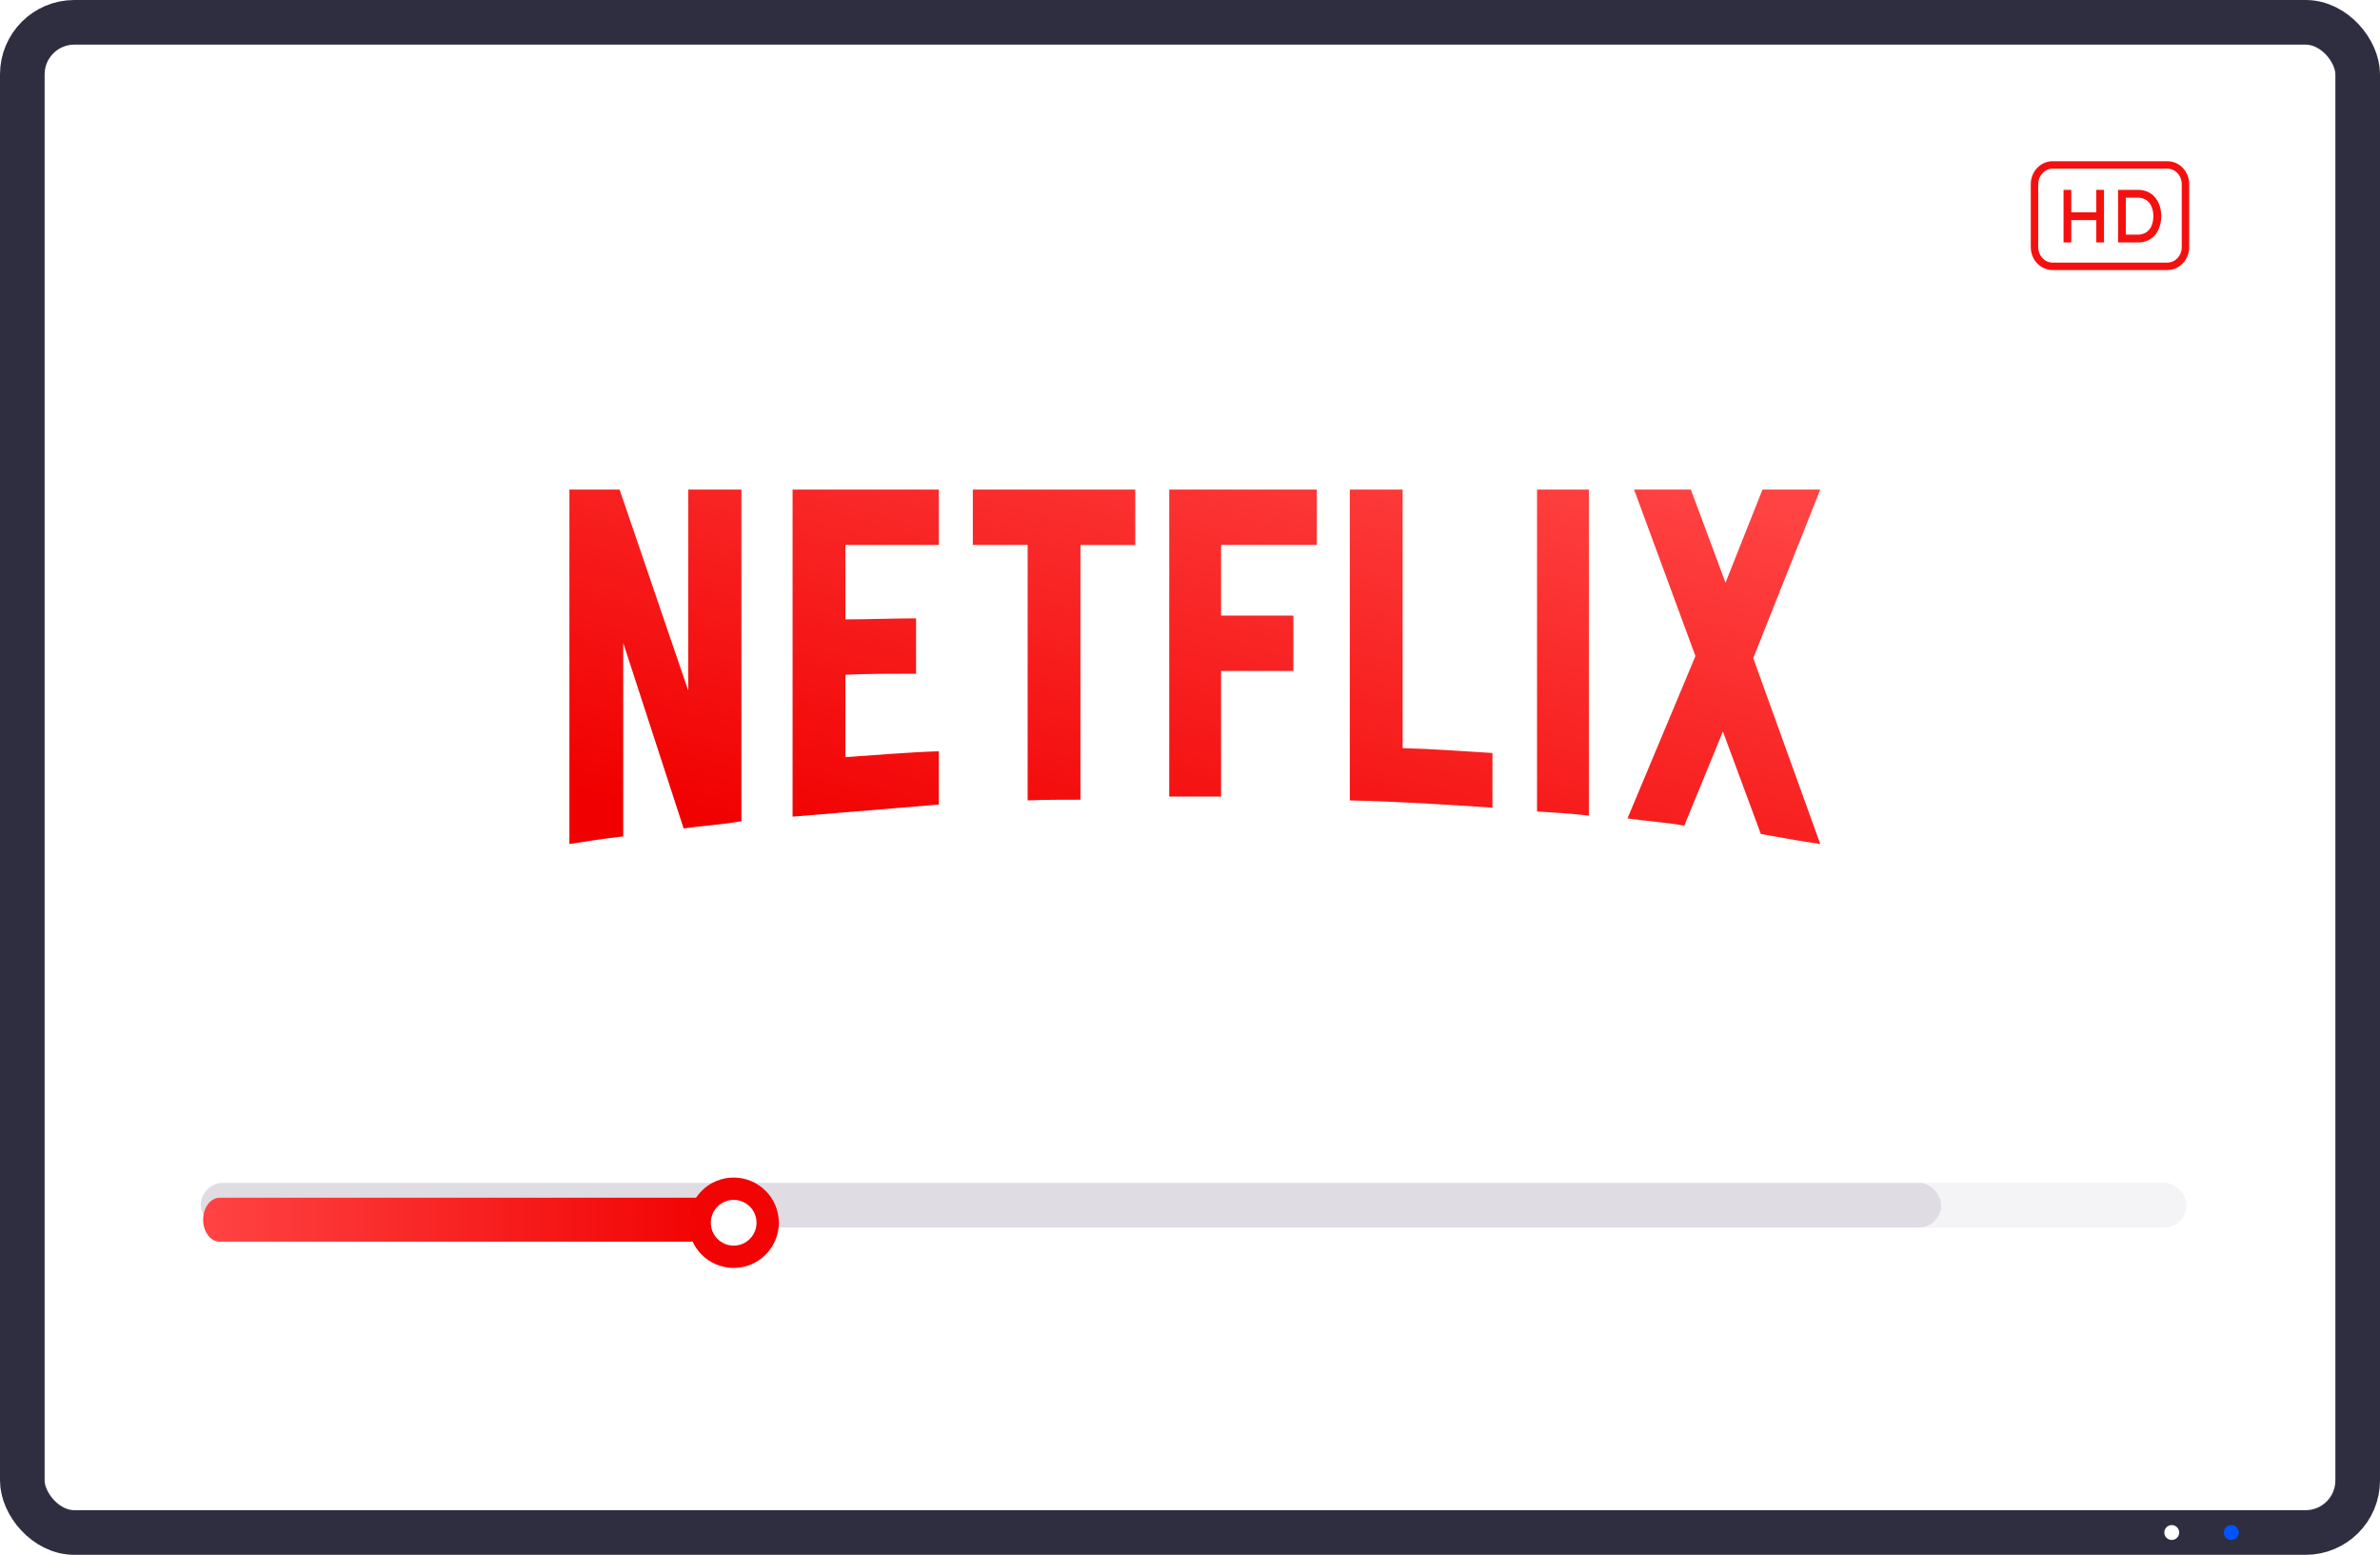 <svg xmlns="http://www.w3.org/2000/svg" xmlns:xlink="http://www.w3.org/1999/xlink" width="320" height="209" viewBox="0 0 320 209">
  <defs>
    <linearGradient id="linear-gradient" x1="0.07" y1="0.918" x2="0.91" y2="0.039" gradientUnits="objectBoundingBox">
      <stop offset="0" stop-color="#f10000"/>
      <stop offset="1" stop-color="#ff4343"/>
    </linearGradient>
    <filter id="netflix-2015-logo" x="66.06" y="55.305" width="189.181" height="68.643" filterUnits="userSpaceOnUse">
      <feOffset dy="4" input="SourceAlpha"/>
      <feGaussianBlur stdDeviation="3.5" result="blur"/>
      <feFlood flood-color="red" flood-opacity="0.271"/>
      <feComposite operator="in" in2="blur"/>
      <feComposite in="SourceGraphic"/>
    </filter>
    <linearGradient id="linear-gradient-2" x1="1" y1="0.735" x2="0" y2="0.735" xlink:href="#linear-gradient"/>
    <filter id="路径_3074" x="21.312" y="155.005" width="83.209" height="17.907" filterUnits="userSpaceOnUse">
      <feOffset dy="2" input="SourceAlpha"/>
      <feGaussianBlur stdDeviation="2" result="blur-2"/>
      <feFlood flood-color="red" flood-opacity="0.271"/>
      <feComposite operator="in" in2="blur-2"/>
      <feComposite in="SourceGraphic"/>
    </filter>
    <filter id="椭圆_2397" x="83.57" y="149.29" width="30.147" height="30.147" filterUnits="userSpaceOnUse">
      <feOffset dy="3" input="SourceAlpha"/>
      <feGaussianBlur stdDeviation="3" result="blur-3"/>
      <feFlood flood-color="red" flood-opacity="0.522"/>
      <feComposite operator="in" in2="blur-3"/>
      <feComposite in="SourceGraphic"/>
    </filter>
  </defs>
  <g id="组_992" data-name="组 992" transform="translate(-872 -507)">
    <g id="组_758" data-name="组 758" transform="translate(872.074 506.959)">
      <g id="矩形_360" data-name="矩形 360" transform="translate(-0.074 0.041)" fill="rgba(255,255,255,0.59)" stroke="#2f2e41" stroke-linecap="round" stroke-linejoin="round" stroke-width="6">
        <rect width="320" height="209" rx="10" stroke="none"/>
        <rect x="3" y="3" width="314" height="203" rx="7" fill="none"/>
      </g>
      <g id="组_757" data-name="组 757" transform="translate(291.405 204.743)">
        <circle id="椭圆_2395" data-name="椭圆 2395" cx="1" cy="1" r="1" transform="translate(7.52 0.299)" fill="#0054ff"/>
        <circle id="椭圆_2396" data-name="椭圆 2396" cx="1" cy="1" r="1" transform="translate(-0.48 0.299)" fill="#fff"/>
      </g>
    </g>
    <g id="组_761" data-name="组 761" transform="translate(1145.046 528.671)">
      <g id="路径_3073" data-name="路径 3073" fill="none">
        <path d="M2.938,0H18.363A3.011,3.011,0,0,1,21.3,3.08v8.469a3.011,3.011,0,0,1-2.938,3.08H2.938A3.011,3.011,0,0,1,0,11.549V3.08A3.011,3.011,0,0,1,2.938,0Z" stroke="none"/>
        <path d="M 2.938 1 C 1.869 1 1 1.933 1 3.08 L 1 11.549 C 1 12.696 1.869 13.629 2.938 13.629 L 18.363 13.629 C 19.432 13.629 20.301 12.696 20.301 11.549 L 20.301 3.08 C 20.301 1.933 19.432 1 18.363 1 L 2.938 1 M 2.938 2.86102294921875e-06 L 18.363 2.86102294921875e-06 C 19.986 2.86102294921875e-06 21.301 1.379 21.301 3.08 L 21.301 11.549 C 21.301 13.25 19.986 14.629 18.363 14.629 L 2.938 14.629 C 1.315 14.629 1.9073486328125e-06 13.25 1.9073486328125e-06 11.549 L 1.9073486328125e-06 3.08 C 1.9073486328125e-06 1.379 1.315 2.86102294921875e-06 2.938 2.86102294921875e-06 Z" stroke="none" fill="#f51010"/>
      </g>
      <path id="路径_3072" data-name="路径 3072" d="M-29.159-32.2v3.019H-25.8V-32.2h1.04v7.068H-25.8v-3h-3.362v3H-30.2V-32.2Zm8.929,0a3.2,3.2,0,0,1,1.373.278,2.745,2.745,0,0,1,.987.767,3.421,3.421,0,0,1,.6,1.131,4.487,4.487,0,0,1,.2,1.358,4.318,4.318,0,0,1-.356,1.772,2.983,2.983,0,0,1-1.06,1.282,3.023,3.023,0,0,1-1.743.48h-2.639V-32.2Zm-.048,6.018a2.07,2.07,0,0,0,1.233-.338,1.967,1.967,0,0,0,.694-.9,3.376,3.376,0,0,0,.222-1.242,3.347,3.347,0,0,0-.222-1.232,2,2,0,0,0-.694-.909,2.047,2.047,0,0,0-1.233-.343h-1.551v4.968Z" transform="translate(34.606 36.05)" fill="#f51010"/>
    </g>
    <g transform="matrix(1, 0, 0, 1, 872, 507)" filter="url(#netflix-2015-logo)">
      <path id="netflix-2015-logo-2" data-name="netflix-2015-logo" d="M23.125,44.572c-2.53.466-5.1.605-7.768.977L7.235,20.611V46.619C4.7,46.9,2.4,47.27,0,47.643V0H6.747l9.232,27.032V0h7.146ZM37.107,17.447c2.752,0,6.969-.14,9.5-.14v7.444c-3.152,0-6.835,0-9.5.14V35.965c4.172-.279,8.345-.652,12.561-.791v7.165L30.005,43.967V0H49.669V7.444H37.107Zm38.971-10H68.71V41.687c-2.4,0-4.794,0-7.1.093V7.444H54.241V0H76.079V7.444Zm11.54,9.491H97.34V24.38H87.619V41.269H80.65V0h19.841V7.444H87.619Zm24.413,17.819c4.039.093,8.123.419,12.073.651v7.351c-6.347-.419-12.695-.837-19.175-.977V0h7.1ZM130.1,43.269c2.264.14,4.661.279,6.969.558V0H130.1ZM168.181,0,159.17,22.658l9.011,24.984c-2.663-.372-5.327-.884-7.99-1.349l-5.1-13.771-5.193,12.655c-2.575-.466-5.061-.605-7.635-.977L151.4,22.379,143.147,0h7.634l4.661,12.516L160.413,0Z" transform="translate(76.56 61.81)" fill="url(#linear-gradient)"/>
    </g>
    <g id="组_762" data-name="组 762" transform="translate(899.312 663.79)">
      <rect id="矩形_361" data-name="矩形 361" width="267" height="6" rx="3" transform="translate(-0.312 2.21)" fill="#8e8b9d" opacity="0.1"/>
      <rect id="矩形_362" data-name="矩形 362" width="234" height="6" rx="3" transform="translate(-0.312 2.21)" fill="#8e8b9d" opacity="0.2"/>
      <g transform="matrix(1, 0, 0, 1, -27.31, -156.79)" filter="url(#路径_3074)">
        <path id="路径_3074-2" data-name="路径 3074" d="M2.225,0H68.984c1.229,0,2.225,1.322,2.225,2.953s-1,2.953-2.225,2.953H2.225C1,5.907,0,4.585,0,2.953S1,0,2.225,0Z" transform="translate(27.31 159)" fill="url(#linear-gradient-2)"/>
      </g>
      <g transform="matrix(1, 0, 0, 1, -27.31, -156.79)" filter="url(#椭圆_2397)">
        <ellipse id="椭圆_2397-2" data-name="椭圆 2397" cx="4.573" cy="4.573" rx="4.573" ry="4.573" transform="translate(94.07 156.79)" fill="#fff" stroke="#f20404" stroke-linecap="round" stroke-linejoin="round" stroke-width="3"/>
      </g>
    </g>
  </g>
</svg>
